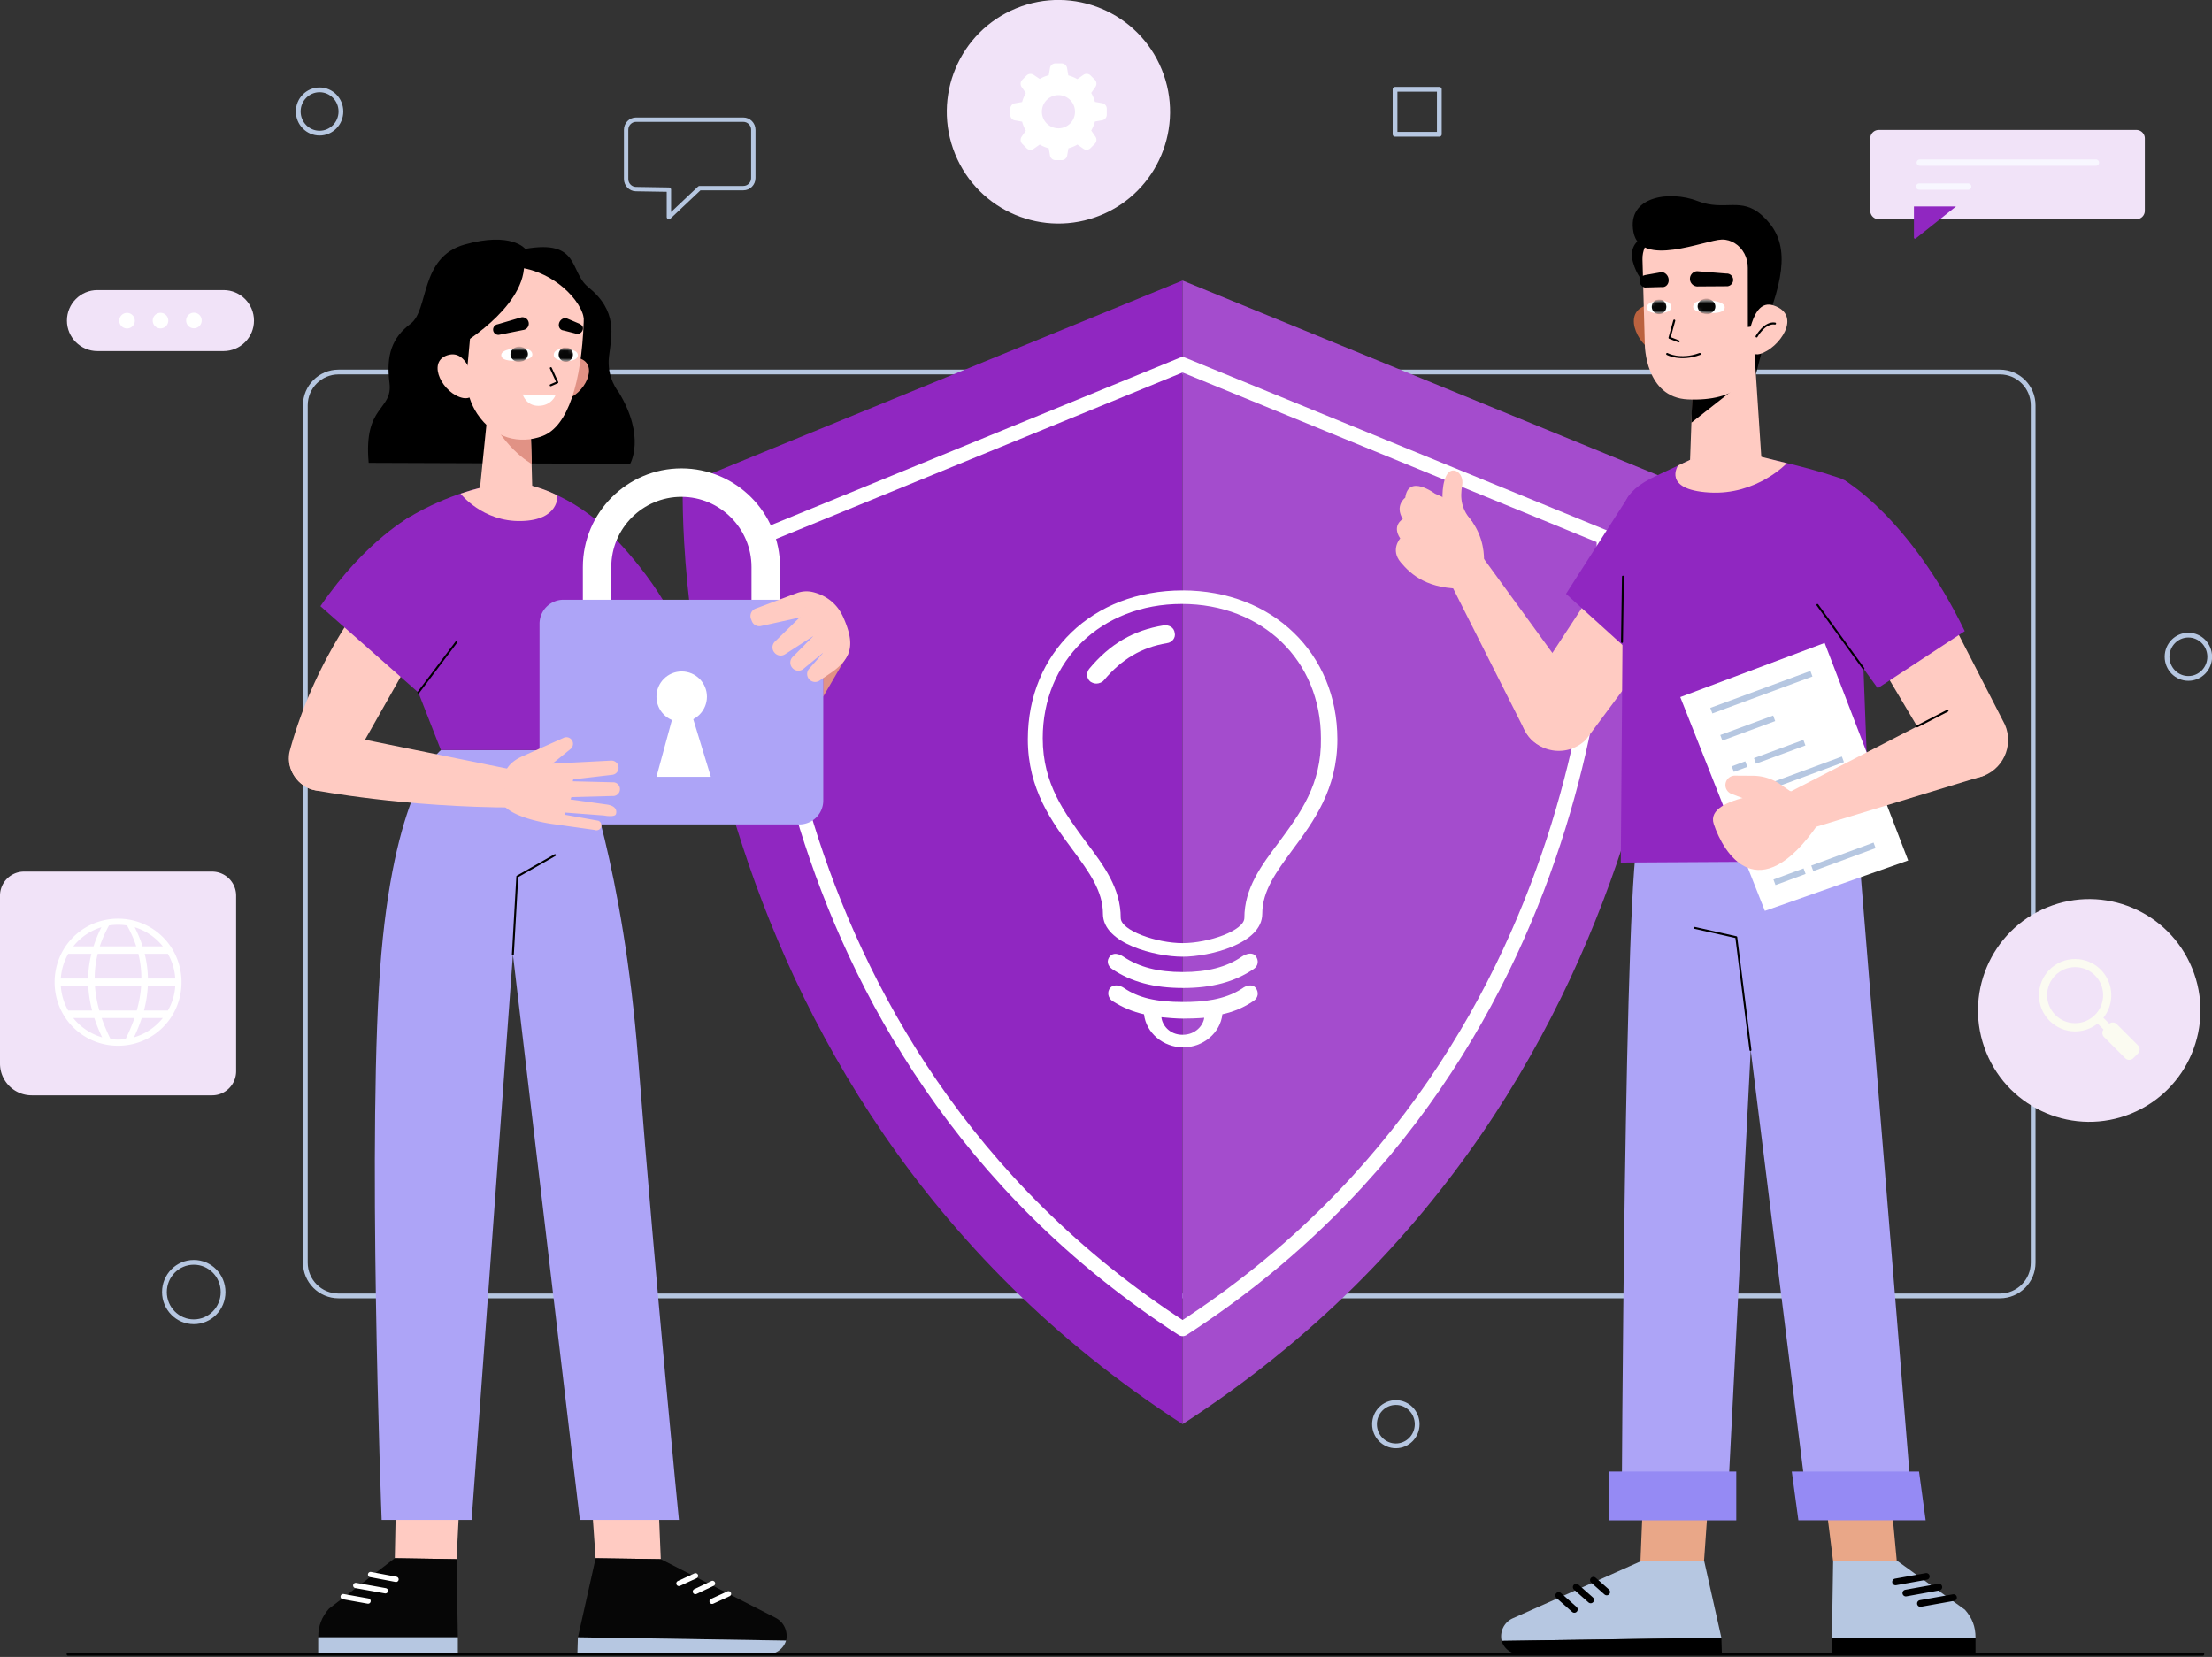 <?xml version="1.0" encoding="UTF-8"?> <svg xmlns="http://www.w3.org/2000/svg" width="602" height="451" fill="none" viewBox="0 0 602 451"><rect x="0" y="0" width="602" height="451" fill="#333333" stroke="none"/><g clip-path="url(#a)"><path stroke="#b6c7e1" stroke-linecap="round" stroke-linejoin="round" stroke-miterlimit="10" stroke-width="1.297" d="M544.279 352.729H92.141c-5.004 0-9.042-4.061-9.042-9.056V110.317c0-5.011 4.055-9.056 9.042-9.056H544.28c5.003 0 9.042 4.061 9.042 9.056v233.356c.017 4.995-4.039 9.056-9.042 9.056"></path><path stroke="#b6c7e1" stroke-linecap="round" stroke-linejoin="round" stroke-miterlimit="10" stroke-width="1.19" d="M173.098 32.57h29.204c1.488 0 2.715 1.227 2.715 2.75v13.133c0 1.523-1.21 2.75-2.715 2.75h-11.904l-8.355 7.877v-7.467l-8.994-.147c-1.471-.033-2.649-1.245-2.649-2.751V35.32c0-1.523 1.21-2.75 2.698-2.75"></path><path stroke="#b6c7e1" stroke-linecap="round" stroke-linejoin="round" stroke-miterlimit="10" stroke-width="1.297" d="M60.714 351.68c0 4.471-3.565 8.09-7.98 8.09-4.399 0-7.98-3.619-7.98-8.09 0-4.47 3.565-8.089 7.98-8.089 4.415-.016 7.98 3.619 7.98 8.089M601.379 178.763c0 3.259-2.6 5.895-5.805 5.895s-5.805-2.636-5.805-5.895 2.6-5.895 5.805-5.895 5.805 2.637 5.805 5.895M385.685 387.656c0 3.259-2.6 5.895-5.805 5.895s-5.805-2.636-5.805-5.895 2.6-5.895 5.805-5.895c3.205-.016 5.805 2.636 5.805 5.895M92.78 30.342c0 3.259-2.6 5.895-5.806 5.895s-5.805-2.636-5.805-5.895 2.6-5.894 5.805-5.894 5.805 2.636 5.805 5.894M391.719 24.3h-12.051v12.248h12.051z"></path><path fill="#9027c1" d="m321.832 76.355-135.997 55.707s-6.18 163.6 135.997 255.577z"></path><path fill="#a44ccd" d="m321.832 76.355 135.996 55.707s6.181 163.6-135.996 255.577z"></path><path stroke="#fff" stroke-linecap="round" stroke-linejoin="round" stroke-miterlimit="10" stroke-width="4.007" d="M436.506 146.194 321.832 99.231l-114.657 46.963s-5.217 137.941 114.673 215.492c119.874-77.535 114.658-215.492 114.658-215.492"></path><path fill="#fff" d="M321.832 160.702c-24.527 0-42.105 17.013-42.105 40.511 0 13.673 6.573 22.515 12.263 30.178 4.448 6.01 8.176 11.168 8.176 17.341 0 8.171 14.389 11.676 21.682 11.676s21.682-3.505 21.682-11.676c0-6.337 3.908-11.511 8.176-17.341 5.691-7.663 12.264-16.505 12.264-30.178-.016-23.334-17.611-40.511-42.138-40.511m26.342 68.381c-4.938 6.517-9.516 12.69-9.516 20.763 0 3.439-9.697 6.861-16.826 6.861s-16.826-3.439-16.826-6.861c0-8.073-4.578-14.246-9.517-20.763-5.674-7.729-11.707-15.622-11.707-28.149 0-21.107 15.91-36.548 37.854-36.548s37.854 15.441 37.854 36.548c.212 12.544-5.642 20.436-11.316 28.149"></path><path fill="#fff" d="M302.651 263.748c5.15 3.504 11.364 5.174 19.36 5.174 7.816 0 14.03-1.67 19.197-5.174 1.242-.835 1.422-2.342.539-3.504-.883-1.163-2.583-.672-3.826.163-4.088 2.833-9.418 4.176-15.992 4.176-6.753 0-11.904-1.326-16.171-4.176-1.243-.835-2.748-1.162-3.647-.163-1.063 1.162-.703 2.669.54 3.504"></path><path fill="#fff" d="M338.036 269.07c-4.791 3.16-10.841 3.668-15.992 3.668-7.456 0-12.264-1.163-16.172-3.832-1.242-.835-2.861-.999-3.761 0-.882 1.163-.539 2.669.54 3.504 2.845 1.834 5.69 2.997 8.699 3.668.54 4.995 5.151 9.006 10.661 9.006 5.511 0 10.122-3.995 10.662-9.006 3.025-.671 5.87-1.834 8.535-3.668 1.243-.835 1.423-2.341.54-3.504-.9-1.162-2.649-.671-3.712.164m-16.204 12.592c-3.663 0-5.56-2.751-5.756-4.781 1.602.163 4.153.376 5.756.376 1.602 0 4.12-.065 5.902-.229-.261 2.03-2.305 4.634-5.902 4.634M316.681 170.215c-8.176 1.327-14.569 4.995-20.26 11.839-.883 1.163-.703 2.67.36 3.505.54.327 1.063.507 1.602.507.704 0 1.603-.327 2.126-.999 4.791-5.665 10.122-8.842 17.055-10.005 1.422-.163 2.485-1.506 2.126-2.832-.164-1.36-1.407-2.195-3.009-2.015"></path><path fill="#f1e3f8" d="M60.828 95.563H26.506c-4.579 0-8.29-3.717-8.29-8.302s3.711-8.302 8.29-8.302h34.322c4.578 0 8.29 3.717 8.29 8.302.016 4.585-3.712 8.302-8.29 8.302"></path><path fill="#fff" d="M36.693 87.277a2.12 2.12 0 0 1-2.11 2.13 2.12 2.12 0 0 1-.016-4.241c1.16-.001 2.11.949 2.126 2.111M45.801 87.261a2.12 2.12 0 0 1-2.11 2.129 2.12 2.12 0 0 1-.016-4.241c1.161-.017 2.11.933 2.126 2.112M54.892 87.228a2.12 2.12 0 0 1-2.11 2.129 2.12 2.12 0 0 1-.016-4.241 2.1 2.1 0 0 1 2.126 2.112"></path><path fill="#f1e3f8" d="M511.298 59.67h70.115a2.305 2.305 0 0 0 2.306-2.31V37.679a2.305 2.305 0 0 0-2.306-2.309h-70.115a2.305 2.305 0 0 0-2.306 2.31V57.36a2.305 2.305 0 0 0 2.306 2.308"></path><path stroke="#f8f7ff" stroke-linecap="round" stroke-linejoin="round" stroke-miterlimit="10" stroke-width="1.716" d="M570.409 44.26h-47.943M535.646 50.778h-13.343"></path><path fill="#9027c1" d="M520.879 56.182v8.498c0 .246.295.393.491.23l10.972-8.728z"></path><path fill="#f1e3f8" d="M57.721 298.135H8.634c-4.775 0-8.634-3.864-8.634-8.646v-45.702a6.543 6.543 0 0 1 6.54-6.549h51.181a6.543 6.543 0 0 1 6.54 6.549v47.782c0 3.635-2.926 6.566-6.54 6.566"></path><path fill="#fff" d="M19.9 255.102c-6.72 6.73-6.72 17.767 0 24.497s17.741 6.73 24.462 0c6.72-6.73 6.72-17.767 0-24.497s-17.742-6.73-24.462 0m24.413 2.489h-5.51a35 35 0 0 0-2.143-5.207 15.62 15.62 0 0 1 7.653 5.207m-18.543 8.745c0-2.244.262-4.471.818-6.714h11.07a27.7 27.7 0 0 1 .817 6.714zm12.64 2.014c-.147 2.243-.556 4.47-1.194 6.713H27.03a33.3 33.3 0 0 1-1.194-6.713zm-6.28-16.637c.835 0 1.652.065 2.437.196 1.063 1.9 1.897 3.783 2.502 5.682h-9.91c.622-1.899 1.456-3.782 2.503-5.682a15.5 15.5 0 0 1 2.469-.196m-4.529.671a35 35 0 0 0-2.142 5.207h-5.51a15.55 15.55 0 0 1 7.652-5.207m-9.042 7.238h6.312a29.6 29.6 0 0 0-.883 6.714h-7.44c.163-2.44.883-4.716 2.01-6.714m0 15.441a15.6 15.6 0 0 1-2.011-6.713h7.472c.115 2.243.458 4.47 1.047 6.713zm1.374 2.031h5.739a43 43 0 0 0 2.126 5.272 15.74 15.74 0 0 1-7.865-5.272m12.198 5.878c-.687 0-1.374-.049-2.044-.131-.949-1.916-1.766-3.831-2.42-5.747h8.928c-.654 1.916-1.472 3.831-2.42 5.747-.67.082-1.357.131-2.044.131m4.317-.606a41 41 0 0 0 2.125-5.272h5.74a15.67 15.67 0 0 1-7.865 5.272m9.238-7.303h-6.508c.589-2.243.949-4.47 1.047-6.713h7.472a15.3 15.3 0 0 1-2.01 6.713m2.011-8.727h-7.44a29.6 29.6 0 0 0-.883-6.714h6.312a15.3 15.3 0 0 1 2.011 6.714"></path><path fill="#f1e3f8" d="M580.041 303.088c15.473-6.334 22.888-24.029 16.562-39.523-6.325-15.495-23.995-22.92-39.467-16.586-15.473 6.334-22.888 24.03-16.562 39.524 6.325 15.494 23.995 22.92 39.467 16.585"></path><path fill="#fbfbf1" d="M564.751 280.745c-5.429 0-9.844-4.421-9.844-9.857 0-5.437 4.415-9.858 9.844-9.858s9.844 4.421 9.844 9.858c0 5.42-4.415 9.857-9.844 9.857m0-17.504c-4.202 0-7.62 3.422-7.62 7.63s3.418 7.631 7.62 7.631 7.62-3.422 7.62-7.631-3.418-7.63-7.62-7.63"></path><path fill="#fbfbf1" d="m571.681 276.28-1.573 1.574 2.903 2.906 1.572-1.574z"></path><path fill="#fbfbf1" d="m576.099 278.78 5.756 5.764a1.574 1.574 0 0 1 0 2.211l-1.276 1.277a1.567 1.567 0 0 1-2.207 0l-5.756-5.764a1.57 1.57 0 0 1 0-2.21l1.275-1.278a1.54 1.54 0 0 1 2.208 0"></path><path fill="#f1e3f8" d="M299.548 58.58c15.531-6.358 22.974-24.12 16.625-39.673S292.086-4.1 276.555 2.258c-15.53 6.359-22.973 24.121-16.624 39.674 6.349 15.552 24.086 23.006 39.617 16.648"></path><path fill="#fff" d="m299.953 28.083-1.962-.344a10.4 10.4 0 0 0-1.014-2.457l1.145-1.637a1.54 1.54 0 0 0-.164-1.949l-1.177-1.179a1.51 1.51 0 0 0-1.946-.13l-1.635 1.146a10.3 10.3 0 0 0-2.453-1.016l-.343-2.014a1.52 1.52 0 0 0-1.455-1.26h-1.701c-.736 0-1.373.523-1.488 1.26l-.343 1.965c-.867.23-1.685.573-2.453 1.015l-1.635-1.097a1.53 1.53 0 0 0-1.946.164l-1.177 1.18a1.52 1.52 0 0 0-.164 1.948l1.145 1.637a10.4 10.4 0 0 0-1.014 2.456l-1.962.344a1.524 1.524 0 0 0-1.259 1.49v1.67c0 .738.523 1.376 1.259 1.49l1.962.345c.229.867.572 1.686 1.014 2.456l-1.145 1.637a1.54 1.54 0 0 0 .164 1.949l1.177 1.179c.523.524 1.341.59 1.946.164l1.635-1.147a10.3 10.3 0 0 0 2.453 1.016l.343 1.965c.131.72.752 1.26 1.488 1.26h1.701c.735 0 1.373-.524 1.488-1.26l.343-1.965a10 10 0 0 0 2.453-1.016l1.602 1.13a1.53 1.53 0 0 0 1.946-.163l1.177-1.18a1.52 1.52 0 0 0 .164-1.948l-1.145-1.654a10.4 10.4 0 0 0 1.014-2.456l1.962-.344a1.525 1.525 0 0 0 1.259-1.49v-1.67a1.54 1.54 0 0 0-1.259-1.49m-11.887 6.844a4.514 4.514 0 0 1-4.513-4.52 4.515 4.515 0 0 1 4.513-4.519 4.5 4.5 0 0 1 4.496 4.52v.032a4.494 4.494 0 0 1-4.496 4.487"></path><path fill="#e9a788" d="m463.765 424.761 1.7-24.218-18.036.786-.981 23.678z"></path><path fill="#b6c7e1" d="m446.448 425.006-34.944 15.573c-2.24 1.113-3.401 3.635-2.828 6.058l59.797-.867-4.709-21.009z"></path><path fill="#000" d="m468.474 445.77.131 4.224-55.056.262a5.12 5.12 0 0 1-4.889-3.619z"></path><path stroke="#000" stroke-linecap="round" stroke-linejoin="round" stroke-miterlimit="10" stroke-width="1.817" d="m433.644 430.115 3.63 3.21M428.967 431.999l3.941 3.487M424.193 434.275l4.268 3.799"></path><path fill="#ada4f7" d="M446.088 227.15c-4.006 5.633-4.742 185.772-4.742 185.772h28.632l9.615-188.49z"></path><path fill="#958af4" d="M472.529 400.543h-34.633v13.28h34.633z"></path><path fill="#e9a788" d="m516.204 424.761-2.306-24.628-18.019.803 3.009 24.071z"></path><path fill="#b6c7e1" d="m516.204 424.761 18.576 13.411c1.978 2.259 2.861 4.601 2.861 7.598h-39.08l.327-20.764z"></path><path fill="#000" d="M537.641 445.77h-39.08v4.257h39.08z"></path><path stroke="#000" stroke-linecap="round" stroke-linejoin="round" stroke-miterlimit="10" stroke-width="1.817" d="m515.877 430.59 8.372-1.506M518.673 433.62l8.994-1.621M522.646 436.453l9.01-1.605"></path><path fill="#ada4f7" d="m471.564 246.538 20.015 160.636h28.599l-14.897-182.726-32.752.524z"></path><path fill="#958af4" d="M524.069 413.806h-34.633l-1.798-13.263h34.632z"></path><path stroke="#000" stroke-linecap="round" stroke-linejoin="round" stroke-miterlimit="10" stroke-width=".528" d="m476.388 285.805-3.859-30.703-11.299-2.538"></path><path fill="#000" d="m479.968 93.81-2.453 9.416-.49-10.316zM450.405 63.24s-7.931 1.358-5.969 8.187c1.962 6.811 6.394 7.352 6.394 7.352z"></path><path fill="#bb623f" d="M454.541 94.171c-.065-2.227-.474-4.421-1.308-6.517-1.145-2.866-2.273-5.47-5.51-4.388-6.492 2.177-1.472 11.838 3.793 13.017 1.554.344 3.074-.704 3.025-2.112"></path><path fill="#ffcbc2" d="m477.27 92.91 2.24 34.011-19.622.131.998-27.674z"></path><path fill="#000" d="m460.313 115.049 12.804-10.071-12.46-1.195z"></path><path fill="#ffcbc2" d="m447.004 70.624.637 23.22s.082 14.344 11.692 14.868c13.392.606 18.739-5.698 17.888-12.658l-.736-26.134c-.049-4.716-4.349-8.466-9.532-8.318l-10.874.295c-5.151.163-9.206 4.06-9.075 8.727"></path><path fill="#fff" d="M464.957 81.71s-3.924-.295-4.169 1.62c-.246 1.917 4.415 1.851 4.415 1.851s4.038.36 4.186-1.44c.147-1.802-4.432-2.031-4.432-2.031"></path><mask id="b" width="10" height="5" x="460" y="81" maskUnits="userSpaceOnUse" style="mask-type:luminance"><path fill="#fff" d="M464.957 81.71s-3.924-.295-4.169 1.62c-.246 1.917 4.415 1.851 4.415 1.851s4.038.36 4.186-1.44c.147-1.802-4.432-2.031-4.432-2.031"></path></mask><g mask="url(#b)"><path fill="#060606" d="M466.838 83.56c-.082 1.163-1.226 2.047-2.551 1.965-1.341-.082-2.354-1.113-2.273-2.276.082-1.163 1.227-2.047 2.551-1.965s2.339 1.113 2.273 2.276"></path></g><path fill="#fff" d="M451.598 81.857s3.041-.229 3.254 1.589c.212 1.834-3.369 1.8-3.369 1.8s-3.123.214-3.27-1.506 3.385-1.883 3.385-1.883"></path><mask id="c" width="7" height="5" x="448" y="81" maskUnits="userSpaceOnUse" style="mask-type:luminance"><path fill="#fff" d="M451.598 81.857s3.041-.229 3.254 1.589c.212 1.834-3.369 1.8-3.369 1.8s-3.123.214-3.27-1.506 3.385-1.883 3.385-1.883"></path></mask><g mask="url(#c)"><path fill="#060606" d="M449.537 83.626c.082 1.113 1.014 1.965 2.11 1.883 1.095-.066 1.929-1.032 1.847-2.145-.081-1.114-1.013-1.965-2.109-1.883-1.079.065-1.913 1.015-1.848 2.145"></path></g><path fill="#000" d="m470.14 77.91-7.914.05a2.08 2.08 0 0 1-2.305-2.047 2.07 2.07 0 0 1 1.962-2.096l7.963.639c.932-.05 1.75.638 1.831 1.588.082.917-.605 1.752-1.537 1.867M447.674 78.255l4.529-.131c1.096.163 1.995-.753 1.929-1.965a2.26 2.26 0 0 0-1.095-1.85c-.343-.213-.769-.263-1.161-.18l-4.137.736c-.899.246-1.521.606-1.537 1.523-.016.9.638 1.736 1.472 1.867"></path><path stroke="#000" stroke-linecap="round" stroke-linejoin="round" stroke-miterlimit="10" stroke-width=".551" d="m455.653 87.26-1.292 4.684 2.486.966M453.724 96.349s3.532 1.965 8.879 0"></path><path fill="#000" d="m475.684 89.013-.016-16.113c.033-2.702-1.292-5.322-3.597-6.73-.982-.59-2.143-.999-3.483-.966-4.612.131-22.14 7.844-24.037-2.014s9.958-11.397 17.431-8.482c7.489 2.915 11.773-1.31 17.627 3.979 6.507 5.895 7.211 13.787.817 29.704z"></path><path fill="#ffcbc2" d="M475.831 94.417c-.066-2.227.229-4.438.948-6.583.981-2.931 2.665-5.764 5.887-4.7 8.045 2.67 1.471 11.757-3.712 13.215-1.521.442-3.091-.54-3.123-1.932"></path><path stroke="#000" stroke-linecap="round" stroke-linejoin="round" stroke-miterlimit="10" stroke-width=".551" d="M478.055 91.584s2.191-3.963 5.02-3.52"></path><path fill="#ffcbc2" d="m445.025 143.328-28.582 43.606a10.47 10.47 0 0 0-.491 13.362c3.859 5.027 11.283 5.486 15.73.95l30.839-41.477c4.464-4.553 4.611-11.79.327-16.506-4.774-5.289-13.065-5.256-17.823.065"></path><path fill="#9027c1" d="m477.271 142.444-26.702 41.264-24.381-22.073 17.284-26.953z"></path><path fill="#ffcbc2" d="m430.8 189.161-28.174-38.726-8.16 7.712 20.505 40.692c2.388 4.732 8.241 6.517 12.853 3.93 4.872-2.735 6.262-9.088 2.976-13.608"></path><path fill="#ffcbc2" d="M403.688 154.709s2.813-13.772-13.179-20.354c0 0-7.227-5.387-8.061 1.113 0 0-2.944 2.08-.671 5.83 0 0-3.09 1.686-.703 5.256 0 0-2.763 3.078.131 6.501 2.894 3.438 7.374 7.434 17.758 7.172z"></path><path fill="#ffcbc2" d="M392.684 137.433s-.589-4.814.899-7.892 4.955-.934 4.35 2.57-.311 6.452 2.861 10.104l-4.055 2.685z"></path><path fill="#9027c1" d="M478.611 124.399s11.25 2.063 22.075 5.731c5.33 1.801 5.657 8.957 5.036 14.574l3.418 89.684-68.039.393.686-88.342c-.556-7.81-1.177-12.248 9.157-17.013 7.963-3.668 11.512-5.731 15.927-5.993z"></path><path fill="#ffcbc2" d="m456.684 126.724 9.942-4.732 11.021 1.932 8.65 2.162s-8.176 8.744-21.094 7.974c-12.934-.77-8.519-7.336-8.519-7.336"></path><path stroke="#000" stroke-linecap="round" stroke-linejoin="round" stroke-miterlimit="10" stroke-width=".528" d="m441.428 174.735.261-17.783"></path><path fill="#ffcbc2" d="m501.111 162.978 25.59 43.066c2.224 4.519 7.342 6.811 12.182 5.452 6.099-1.703 9.288-8.433 6.769-14.246l-22.777-44.375c-2.535-5.846-9.206-8.695-15.175-6.485-6.671 2.473-9.729 10.185-6.589 16.588"></path><path fill="#9027c1" d="M501.863 130.671s17.774 10.054 32.85 41.117l-23.693 15.539-17.791-24.595z"></path><path stroke="#000" stroke-linecap="round" stroke-linejoin="round" stroke-miterlimit="10" stroke-width=".528" d="m507.145 181.956-12.525-17.308"></path><path fill="#fff" d="m496.581 174.997 22.729 59.211-38.998 13.722-23.023-58.196z"></path><path stroke="#b6c7e1" stroke-miterlimit="10" stroke-width="1.612" d="m465.742 193.435 27.242-10.054M468.457 200.82l14.389-5.305M477.629 207.108l13.441-4.962M474.311 216.736l27.241-10.054M482.928 240.152l8.192-3.029M493.213 236.353l16.956-6.255M471.58 209.335l3.679-1.359"></path><path fill="#ffcbc2" d="m536.643 190.045-49.905 25.709 4.071 10.349 49.235-15z"></path><path stroke="#000" stroke-linecap="round" stroke-linejoin="round" stroke-miterlimit="10" stroke-width=".551" d="m521.763 197.709 8.257-4.258"></path><path fill="#ffcbc2" d="M487.425 215.377s-23.694.884-21.028 8.908c2.665 8.023 12.132 23.629 28.468-.049z"></path><path fill="#ffcbc2" d="m488.373 216.147-3.81-2.637a13.26 13.26 0 0 0-7.472-2.358l-4.938-.032a2.555 2.555 0 0 0-2.502 1.948 2.56 2.56 0 0 0 1.57 3.013l7.767 2.98zM107.446 424.122l.507-25.217 17.545.819-1.242 24.66z"></path><path fill="#060606" d="m107.446 424.122-17.905 13.739c-2.027 2.309-2.927 4.716-2.927 7.794H124.6l-.343-21.271z"></path><path fill="#b6c7e1" d="M86.6 450.019h38.002v-4.372H86.6z"></path><path stroke="#fff" stroke-linecap="round" stroke-linejoin="round" stroke-miterlimit="10" stroke-width="1.44" d="m107.773 429.886-6.917-1.31M104.879 432.997l-8.061-1.441M100.169 435.798l-6.77-1.212"></path><path fill="#ffcbc2" d="m162.093 424.122-1.733-24.807 18.477.818.998 24.251z"></path><path fill="#060606" d="m179.834 424.384 31.199 15.949c2.29 1.147 3.483 3.717 2.911 6.223l-56.658-.901 4.823-21.533z"></path><path fill="#b6c7e1" d="m157.269 445.655-.13 4.323 51.785.278a5.23 5.23 0 0 0 5.004-3.7z"></path><path stroke="#fff" stroke-linecap="round" stroke-linejoin="round" stroke-miterlimit="10" stroke-width="1.44" d="m189.286 428.92-4.513 2.079M193.914 431l-4.661 2.21M198.263 433.816l-4.464 2.047"></path><path fill="#7685f4" d="M157.318 201.294h.18c-.36-.573-.392-.556-.18 0"></path><path fill="#ada4f7" d="M184.772 413.708s-6.181-62.568-11.119-125.644c-4.006-51.187-14.847-80.089-16.319-83.904h-37.33s-12.182 9.268-16.221 55.379c-4.039 46.112.082 154.169.082 154.169h24.494l11.234-153.89 18.216 153.89z"></path><path stroke="#000" stroke-linecap="round" stroke-linejoin="round" stroke-miterlimit="10" stroke-width=".527" d="m139.577 259.818 1.21-21.238 10.252-5.83"></path><path fill="#ffcbc2" d="M148.408 162.929s6.622 24.562 20.864 45.341c2.649 3.865 7.833 5.011 11.855 2.62a8.86 8.86 0 0 0 3.843-10.479l-17.382-45.44z"></path><path fill="#9027c1" d="M110.553 141.281c5.478-3.438 17.186-9.251 29.515-9.939 0 0 11.152.9 22.483 10.447 1.554 1.31 2.437 3.258 2.355 5.289l-7.587 57.082h-37.331l-19.049-48.715c-.18-2.407 7.57-12.886 9.614-14.164"></path><path fill="#ffcbc2" d="M125.351 134.388s8.323-2.981 14.717-3.046c0 0 5.412.376 11.625 3.504 0 0 .671 6.746-9.86 6.976-10.514.245-16.482-7.434-16.482-7.434"></path><path fill="#9027c1" d="M162.551 141.789s11.986 10.578 19.606 24.529l-22.533 13.428z"></path><path stroke="#000" stroke-linecap="round" stroke-linejoin="round" stroke-miterlimit="10" stroke-width=".527" d="M160.736 178.927s3.336-9.072-.082-21.5"></path><path fill="#e19285" d="m230.885 177.879-6.868 11.757v-7.778z"></path><path fill="#fff" d="M212.276 190.733h-53.65v-36.385c0-14.819 12.035-26.854 26.833-26.854 14.799 0 26.833 12.052 26.833 26.854v36.385zm-45.915-7.762h38.164v-28.623c0-10.529-8.568-19.109-19.082-19.109s-19.082 8.58-19.082 19.109z"></path><path fill="#ada4f7" d="M217.525 224.4h-64.163a6.526 6.526 0 0 1-6.525-6.534v-48.093a6.526 6.526 0 0 1 6.525-6.533h64.163a6.526 6.526 0 0 1 6.525 6.533v48.093c.016 3.619-2.911 6.534-6.525 6.534"></path><path fill="#fff" d="M185.525 196.513c3.793 0 6.868-3.079 6.868-6.877s-3.075-6.877-6.868-6.877-6.868 3.079-6.868 6.877 3.075 6.877 6.868 6.877"></path><path fill="#fff" d="m184.331 190.586-5.674 20.845h14.798l-6.36-20.845z"></path><path fill="#ffcbc2" d="M216.789 161.455a7.5 7.5 0 0 1 4.448-.295c2.534.622 6.246 2.309 8.274 6.878 3.287 7.385 2.207 10.922-2.747 14.671l-12.002-20.501z"></path><path fill="#ffcbc2" d="m214.762 162.208-9.124 3.439a2.176 2.176 0 0 0-1.26 2.8l.229.589a2.16 2.16 0 0 0 2.486 1.36l14.7-3.243z"></path><path fill="#ffcbc2" d="m219.913 165.827-9.027 8.81c-.85.835-.883 2.21-.049 3.062l.066.082a2.18 2.18 0 0 0 2.731.311l10.383-6.698z"></path><path fill="#ffcbc2" d="m222.611 171.869-6.901 6.96a2.177 2.177 0 0 0-.082 2.963l.033.033a2.15 2.15 0 0 0 3.041.197l8.422-6.91z"></path><path fill="#ffcbc2" d="m226.764 182.709-3.712 2.538a2.157 2.157 0 0 1-2.894-.425 2.154 2.154 0 0 1 .18-2.931l5.838-6.649zM100.121 161.766s-14.324 17.079-21.24 42.542c-1.21 4.454 1.7 9.153 5.837 10.529 3.695 1.228 7.587-.491 9.337-4.143l26.342-46.537z"></path><path fill="#9027c1" d="M111.992 140.446s-12.329 6.403-24.789 24.546l26.653 23.498 12.624-24.464z"></path><path stroke="#000" stroke-linecap="round" stroke-linejoin="round" stroke-miterlimit="10" stroke-width=".527" d="m124.239 174.719-10.384 13.771"></path><path fill="#ffcbc2" d="M85.879 215.132s24.314 4.666 54.516 4.666l.899-9.923-52.652-10.709c-4.186-1.064-8.47 1.408-9.647 5.568-1.309 4.584 2.19 9.595 6.884 10.398"></path><path fill="#ffcbc2" d="M137.353 214.722s-2.273-5.846 4.987-8.941l11.103-4.977a1.798 1.798 0 0 1 2.436 1.162 1.83 1.83 0 0 1-.621 1.916l-4.889 3.963 15.845-.819a1.942 1.942 0 0 1 2.125 2.063 1.936 1.936 0 0 1-1.684 1.801l-10.645 1.245-.131.524 11.185.278c1.177.131 1.929 1.31 1.57 2.44a1.885 1.885 0 0 1-1.995 1.294l-11.136.294-.229.639 9.86 1.375c2.649.393 2.747 1.769 2.502 2.604-.229.786-2.42.557-3.221.393l-10.58-.802-.228.573 9.255 1.654a1.368 1.368 0 0 1 .572 2.03 1.335 1.335 0 0 1-1.586.475l-10.776-1.523s-13.196-1.523-14.929-6.681z"></path><path fill="#000" d="M142.945 67.742s-3.728-4.765-16.498-1.179c-12.313 3.472-9.648 17.767-14.7 21.55-5.037 3.782-6.721 8.481-5.756 16.112s-7.113 5.83-5.658 21.762l71.162.262s4.317-7.303-3.123-19.518c0 0-3.352-3.881-2.632-9.727s2.452-12.314-5.674-18.88c-5.151-4.176-2.143-13.002-17.121-10.382"></path><path fill="#ffcbc2" d="m133.478 104.88-3.189 31.325 14.667.426-.735-27.543z"></path><path fill="#e19285" d="M144.712 126.282s-8.667-4.601-13.245-17.144l12.852 3.389zM150.418 107.14c-.032-1.899.295-3.815 1.079-5.633 1.063-2.505 2.862-4.994 6.149-3.995 5.625 1.703 1.357 10.087-4.023 11.315-1.586.36-3.172-.492-3.205-1.687"></path><path fill="#ffcbc2" d="M146.935 71.427s12.526.13 11.921 16.243-4.17 28.361-11.201 31.014c-6.181 2.342-13.36.655-17.807-6.091-1.75-2.653-2.682-5.748-2.993-8.875l1.178-12.806c0-.016-6.116-20.206 18.902-19.485"></path><path fill="#ffcbc2" d="M129.162 106.485c-.033-1.981-.425-3.946-1.259-5.813-1.145-2.57-3.025-5.076-6.279-3.93-5.56 1.949-1.014 10.513 4.398 11.593 1.603.328 3.172-.605 3.14-1.85"></path><path fill="#000" d="M125.956 93.5s18.936-11.332 16.466-23.71c0 0-2.518-3.865-12.819-1.573s-13.588 17.865-11.054 22.433z"></path><path fill="#000" d="M137.729 72.655s7.146-.77 14.357 4.634c3.352 2.522 6.164 6.01 6.802 9.235.425 2.112 3.139 7.713 3.139 7.713s.475-11.102-4.055-18.209c-4.562-7.123-13.899-7.238-20.243-3.373"></path><path fill="#fff" d="M140.771 94.744s3.859-.294 4.104 1.605-4.333 1.818-4.333 1.818-3.974.36-4.121-1.409c-.163-1.768 4.35-2.014 4.35-2.014"></path><mask id="d" width="9" height="5" x="136" y="94" maskUnits="userSpaceOnUse" style="mask-type:luminance"><path fill="#fff" d="M140.771 94.744s3.859-.294 4.104 1.605-4.333 1.818-4.333 1.818-3.974.36-4.121-1.409c-.163-1.768 4.35-2.014 4.35-2.014"></path></mask><g mask="url(#d)"><path fill="#060606" d="M138.923 96.578c.082 1.147 1.194 2.014 2.518 1.932 1.308-.081 2.306-1.097 2.24-2.243-.081-1.146-1.21-2.014-2.518-1.932-1.324.082-2.322 1.097-2.24 2.243"></path></g><path fill="#fff" d="M153.901 94.908s-2.992-.23-3.188 1.572c-.213 1.801 3.319 1.769 3.319 1.769s3.074.196 3.221-1.49c.131-1.687-3.352-1.85-3.352-1.85"></path><mask id="e" width="8" height="5" x="150" y="94" maskUnits="userSpaceOnUse" style="mask-type:luminance"><path fill="#fff" d="M153.901 94.908s-2.992-.23-3.188 1.572c-.213 1.801 3.319 1.769 3.319 1.769s3.074.196 3.221-1.49c.131-1.687-3.352-1.85-3.352-1.85"></path></mask><g mask="url(#e)"><path fill="#060606" d="M155.929 96.628c-.066 1.097-.998 1.932-2.077 1.85-1.079-.066-1.897-1.015-1.815-2.112.065-1.098.997-1.933 2.077-1.85 1.079.065 1.88 1.014 1.815 2.111"></path></g><path fill="#000" d="m135.8 91.142 6.525-1.31a1.754 1.754 0 0 0 1.553-2.08 1.746 1.746 0 0 0-1.962-1.392l-6.459 1.9a1.474 1.474 0 0 0-1.243 1.621c.082.77.785 1.343 1.586 1.26M157.057 90.896l-3.695-.95c-.932-.081-1.488-.998-1.21-1.98.18-.64.67-1.13 1.243-1.31.327-.1.686-.066.997.065l3.254 1.375c.687.36 1.128.77.981 1.54-.163.753-.867 1.326-1.57 1.26"></path><path stroke="#000" stroke-linecap="round" stroke-linejoin="round" stroke-miterlimit="10" stroke-width=".542" d="m149.912 100.214 1.766 3.864-1.799.786"></path><path fill="#fff" d="m151.154 107.664-8.895-.295s.866 3.095 4.268 3.095c3.548-.016 4.627-2.8 4.627-2.8"></path><path stroke="#000" stroke-linecap="round" stroke-linejoin="round" stroke-miterlimit="10" stroke-width=".822" d="M599.482 450.257H18.542"></path></g><defs><clipPath id="a"><path fill="#fff" d="M0 0h602v450.65H0z"></path></clipPath></defs></svg> 